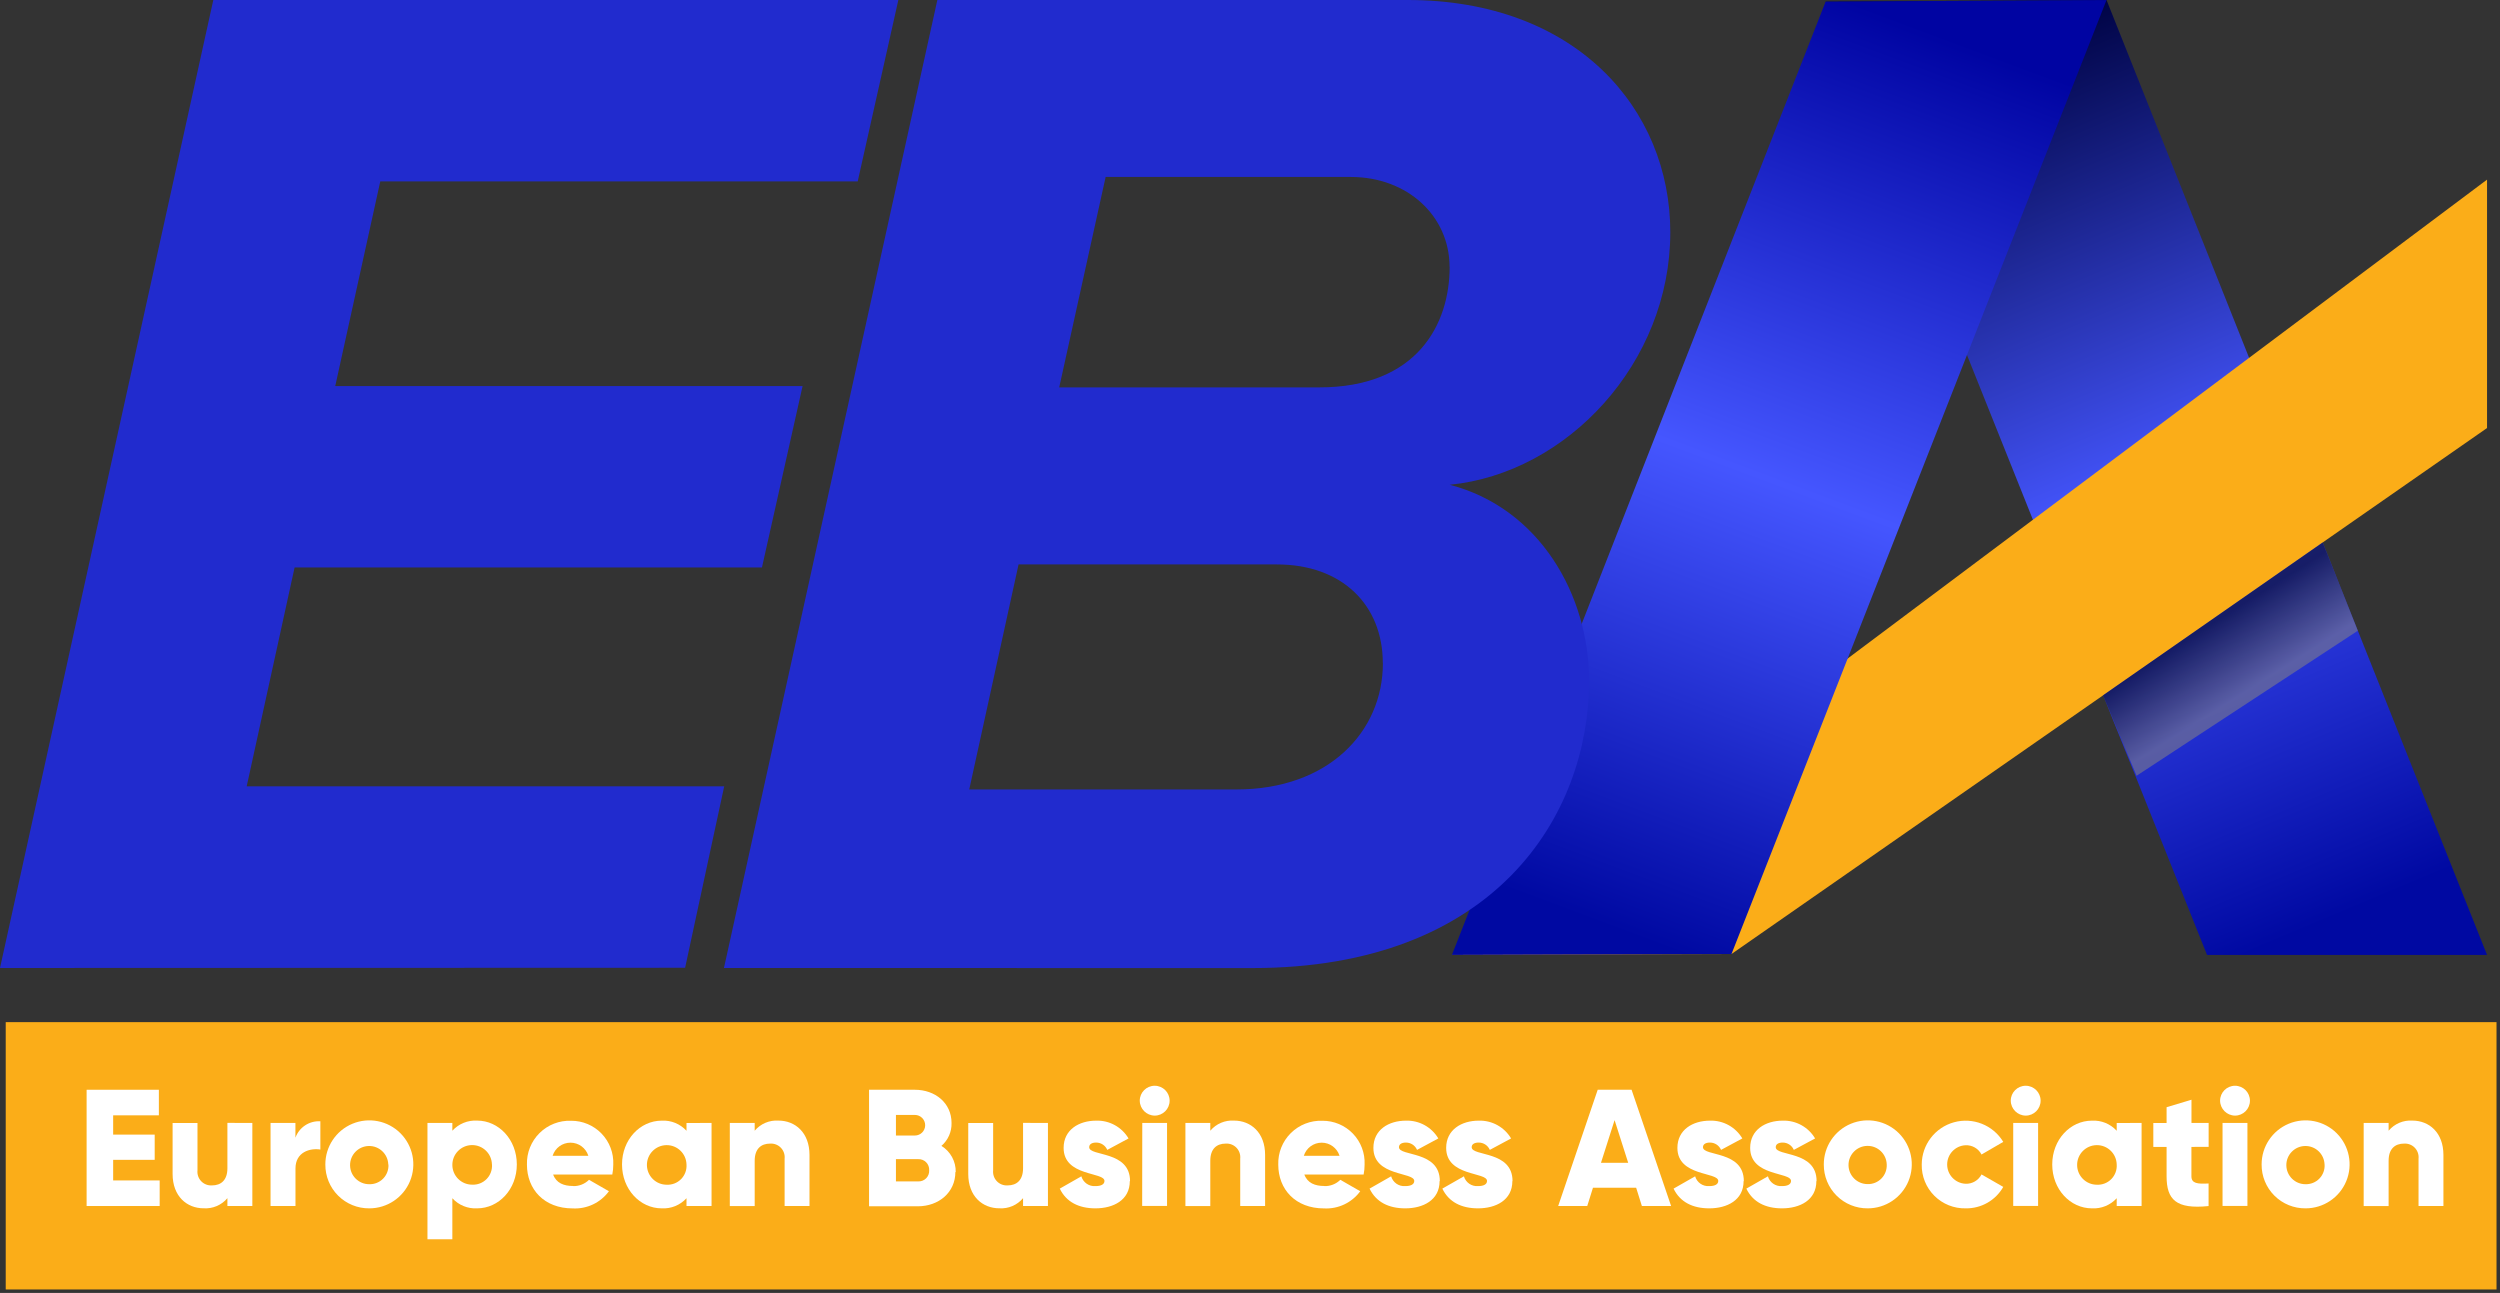 <?xml version="1.0" encoding="UTF-8"?>
<svg width="437px" height="226px" viewBox="0 0 437 226" version="1.1" xmlns="http://www.w3.org/2000/svg" xmlns:xlink="http://www.w3.org/1999/xlink">
    <rect x="0" y="0" width="437" height="226" fill="#333333" stroke="none"/>
    <!-- Generator: Sketch 61 (89581) - https://sketch.com -->
    <title>eba_logo_color</title>
    <desc>Created with Sketch.</desc>
    <defs>
        <linearGradient x1="35.889%" y1="1.719%" x2="64.656%" y2="99.918%" id="linearGradient-1">
            <stop stop-color="#000445" offset="0%"></stop>
            <stop stop-color="#4556FF" offset="50%"></stop>
            <stop stop-color="#0009A2" offset="100%"></stop>
        </linearGradient>
        <linearGradient x1="62.796%" y1="0.385%" x2="36.929%" y2="100.696%" id="linearGradient-2">
            <stop stop-color="#0004A2" offset="0%"></stop>
            <stop stop-color="#4556FF" offset="50%"></stop>
            <stop stop-color="#0009A2" offset="100%"></stop>
        </linearGradient>
        <linearGradient x1="40.288%" y1="36.44%" x2="58.239%" y2="62.38%" id="linearGradient-3">
            <stop stop-color="#000000" offset="0%"></stop>
            <stop stop-color="#767372" offset="88%"></stop>
            <stop stop-color="#868382" offset="100%"></stop>
        </linearGradient>
    </defs>
    <g id="Page-1" stroke="none" stroke-width="1" fill="none" fill-rule="evenodd">
        <g id="eba_logo_color" fill-rule="nonzero">
            <polygon id="Path" fill="#212BCE" points="0 169.205 37.287 0 157.031 0 149.926 31.712 66.471 31.712 58.601 67.482 140.293 67.482 133.189 99.195 51.496 99.195 43.121 137.452 126.589 137.452 119.758 169.164"></polygon>
            <polygon id="Path" fill="url(#linearGradient-1)" points="434.735 166.923 385.793 166.923 319.117 0.287 368.222 0"></polygon>
            <polygon id="Path" fill="#FBAD18" points="434.735 74.82 434.735 31.398 253.793 166.923 302.667 166.759"></polygon>
            <polygon id="Path" fill="url(#linearGradient-2)" points="368.222 0 319.117 0.287 253.793 166.923 302.667 166.759"></polygon>
            <polygon id="Path" fill="url(#linearGradient-3)" opacity="0.55" style="mix-blend-mode: multiply;" points="406.001 94.822 367.621 121.534 373.469 135.607 412.15 110.248"></polygon>
            <path d="M126.548,169.205 L163.849,0 L246.046,0 C275.477,0 291.968,19.033 291.968,40.593 C291.968,63.424 273.96,82.703 253.411,84.739 C269.137,88.838 277.772,104.018 277.772,118.993 C277.772,142.589 261.281,169.218 218.911,169.218 L126.548,169.205 Z M241.715,115.918 C241.715,105.767 234.61,98.662 223.202,98.662 L178.045,98.662 L169.423,137.998 L216.097,137.998 C232.274,137.998 241.729,127.86 241.729,115.932 L241.715,115.918 Z M253.384,46.66 C253.384,37.779 246.033,30.933 236.127,30.933 L193.266,30.933 L185.15,67.715 L230.552,67.715 C247.809,67.742 253.397,56.579 253.397,46.673 L253.384,46.66 Z" id="Shape" fill="#212BCE"></path>
            <g id="plate" transform="translate(1, 178.67)">
                <rect id="Rectangle" fill="#FBAD18" x="0" y="1.0658141e-14" width="435.39" height="46.73"></rect>
                <polygon id="Path" fill="#FFFFFF" points="26.91 27.67 26.91 32.14 14.14 32.14 14.14 11.82 26.77 11.82 26.77 16.29 18.78 16.29 18.78 19.66 26.04 19.66 26.04 24.07 18.78 24.07 18.78 27.67"></polygon>
                <path d="M43.11,17.62 L43.11,32.14 L38.75,32.14 L38.75,30.77 C37.727,31.986 36.186,32.643 34.6,32.54 C31.67,32.54 29.17,30.45 29.17,26.54 L29.17,17.63 L33.52,17.63 L33.52,25.9 C33.445,26.601 33.683,27.3 34.171,27.809 C34.659,28.318 35.346,28.585 36.05,28.54 C37.65,28.54 38.75,27.61 38.75,25.54 L38.75,17.61 L43.11,17.62 Z" id="Path" fill="#FFFFFF"></path>
                <path d="M55,17.33 L55,22.27 C53.2,21.98 50.65,22.7 50.65,25.58 L50.65,32.14 L46.29,32.14 L46.29,17.62 L50.64,17.62 L50.64,20.2 C51.297,18.383 53.071,17.215 55,17.33" id="Path" fill="#FFFFFF"></path>
                <path d="M55.87,24.88 C55.862,21.768 57.73,18.958 60.603,17.761 C63.476,16.565 66.787,17.218 68.991,19.415 C71.194,21.613 71.856,24.922 70.667,27.798 C69.477,30.674 66.672,32.55 63.56,32.55 C61.517,32.572 59.552,31.771 58.106,30.329 C56.659,28.886 55.854,26.923 55.87,24.88 M66.87,24.88 C66.81,23.047 65.282,21.606 63.449,21.651 C61.616,21.697 60.162,23.212 60.192,25.046 C60.223,26.879 61.726,28.345 63.56,28.33 C64.469,28.354 65.346,27.997 65.98,27.345 C66.614,26.694 66.948,25.808 66.9,24.9" id="Shape" fill="#FFFFFF"></path>
                <path d="M89.34,24.88 C89.34,29.21 86.2,32.55 82.4,32.55 C80.764,32.641 79.174,31.991 78.07,30.78 L78.07,37.95 L73.72,37.95 L73.72,17.62 L78.07,17.62 L78.07,18.98 C79.175,17.77 80.764,17.121 82.4,17.21 C86.2,17.21 89.34,20.55 89.34,24.87 M84.99,24.87 C84.946,22.97 83.378,21.461 81.478,21.49 C79.578,21.52 78.057,23.076 78.071,24.976 C78.085,26.876 79.63,28.409 81.53,28.41 C82.475,28.458 83.395,28.099 84.058,27.425 C84.721,26.75 85.064,25.824 85,24.88" id="Shape" fill="#FFFFFF"></path>
                <path d="M99.17,28.66 C100.211,28.691 101.22,28.294 101.96,27.56 L105.44,29.56 C103.972,31.564 101.591,32.693 99.11,32.56 C94.11,32.56 91.11,29.22 91.11,24.9 C91.048,22.839 91.843,20.845 93.306,19.393 C94.77,17.941 96.77,17.161 98.83,17.24 C100.84,17.227 102.766,18.04 104.16,19.488 C105.553,20.936 106.291,22.892 106.2,24.9 C106.204,25.484 106.147,26.068 106.03,26.64 L95.69,26.64 C96.24,28.15 97.58,28.64 99.17,28.64 M101.84,23.36 C101.412,21.997 100.149,21.069 98.72,21.069 C97.291,21.069 96.028,21.997 95.6,23.36 L101.84,23.36 Z" id="Shape" fill="#FFFFFF"></path>
                <path d="M123.38,17.62 L123.38,32.14 L119,32.14 L119,30.78 C117.896,31.991 116.306,32.641 114.67,32.55 C110.87,32.55 107.73,29.21 107.73,24.88 C107.73,20.55 110.87,17.22 114.67,17.22 C116.306,17.131 117.895,17.78 119,18.99 L119,17.63 L123.38,17.62 Z M119,24.88 C118.956,22.98 117.388,21.471 115.488,21.5 C113.588,21.53 112.067,23.086 112.081,24.986 C112.095,26.886 113.64,28.419 115.54,28.42 C116.485,28.465 117.404,28.104 118.065,27.427 C118.727,26.751 119.067,25.824 119,24.88" id="Shape" fill="#FFFFFF"></path>
                <path d="M140.5,23.23 L140.5,32.14 L136.15,32.14 L136.15,23.87 C136.225,23.169 135.987,22.47 135.499,21.961 C135.011,21.452 134.324,21.185 133.62,21.23 C132.02,21.23 130.92,22.16 130.92,24.23 L130.92,32.15 L126.57,32.15 L126.57,17.62 L130.92,17.62 L130.92,18.98 C131.943,17.764 133.484,17.107 135.07,17.21 C138,17.21 140.5,19.3 140.5,23.21" id="Path" fill="#FFFFFF"></path>
                <path d="M166,26.19 C166,29.79 163.07,32.19 159.44,32.19 L150.91,32.19 L150.91,11.82 L158.91,11.82 C162.45,11.82 165.33,14.11 165.33,17.63 C165.372,19.162 164.722,20.631 163.56,21.63 C165.15,22.607 166.102,24.354 166.06,26.22 M155.61,16.22 L155.61,19.82 L158.92,19.82 C159.914,19.82 160.72,19.014 160.72,18.02 C160.72,17.026 159.914,16.22 158.92,16.22 L155.61,16.22 Z M161.42,25.89 C161.449,25.371 161.256,24.863 160.891,24.494 C160.525,24.124 160.02,23.927 159.5,23.95 L155.61,23.95 L155.61,27.84 L159.5,27.84 C160.021,27.864 160.528,27.665 160.895,27.293 C161.261,26.921 161.452,26.411 161.42,25.89" id="Shape" fill="#FFFFFF"></path>
                <path d="M182.18,17.62 L182.18,32.14 L177.83,32.14 L177.83,30.77 C176.807,31.986 175.266,32.643 173.68,32.54 C170.75,32.54 168.25,30.45 168.25,26.54 L168.25,17.63 L172.6,17.63 L172.6,25.9 C172.525,26.601 172.763,27.3 173.251,27.809 C173.739,28.318 174.426,28.585 175.13,28.54 C176.73,28.54 177.83,27.61 177.83,25.54 L177.83,17.61 L182.18,17.62 Z" id="Path" fill="#FFFFFF"></path>
                <path d="M196.49,27.79 C196.49,31.13 193.59,32.55 190.49,32.55 C187.59,32.55 185.38,31.45 184.25,29.1 L188.02,26.95 C188.334,28.033 189.365,28.747 190.49,28.66 C191.49,28.66 192.06,28.34 192.06,27.76 C192.06,26.16 184.92,27.01 184.92,21.98 C184.92,18.82 187.59,17.22 190.61,17.22 C192.922,17.148 195.091,18.34 196.27,20.33 L192.55,22.33 C192.218,21.554 191.455,21.05 190.61,21.05 C189.86,21.05 189.39,21.34 189.39,21.86 C189.39,23.51 196.53,22.41 196.53,27.78" id="Path" fill="#FFFFFF"></path>
                <path d="M198.23,13.73 C198.23,12.289 199.399,11.12 200.84,11.12 C202.281,11.12 203.45,12.289 203.45,13.73 C203.45,15.171 202.281,16.34 200.84,16.34 C199.405,16.324 198.246,15.165 198.23,13.73 M198.67,17.62 L203,17.62 L203,32.13 L198.65,32.13 L198.67,17.62 Z" id="Shape" fill="#FFFFFF"></path>
                <path d="M220.14,23.23 L220.14,32.14 L215.79,32.14 L215.79,23.87 C215.865,23.169 215.627,22.47 215.139,21.961 C214.651,21.452 213.964,21.185 213.26,21.23 C211.66,21.23 210.56,22.16 210.56,24.23 L210.56,32.15 L206.21,32.15 L206.21,17.62 L210.56,17.62 L210.56,18.98 C211.583,17.764 213.124,17.107 214.71,17.21 C217.64,17.21 220.14,19.3 220.14,23.21" id="Path" fill="#FFFFFF"></path>
                <path d="M230.5,28.66 C231.541,28.691 232.55,28.294 233.29,27.56 L236.77,29.56 C235.3,31.563 232.921,32.691 230.44,32.56 C225.44,32.56 222.44,29.22 222.44,24.9 C222.378,22.839 223.173,20.845 224.636,19.393 C226.1,17.941 228.1,17.161 230.16,17.24 C232.17,17.227 234.096,18.04 235.49,19.488 C236.883,20.936 237.621,22.892 237.53,24.9 C237.534,25.484 237.477,26.068 237.36,26.64 L227,26.64 C227.55,28.15 228.89,28.64 230.48,28.64 M233.15,23.36 C232.722,21.997 231.459,21.069 230.03,21.069 C228.601,21.069 227.338,21.997 226.91,23.36 L233.15,23.36 Z" id="Shape" fill="#FFFFFF"></path>
                <path d="M250.64,27.79 C250.64,31.13 247.74,32.55 244.64,32.55 C241.74,32.55 239.53,31.45 238.4,29.1 L242.17,26.95 C242.484,28.033 243.515,28.747 244.64,28.66 C245.64,28.66 246.21,28.34 246.21,27.76 C246.21,26.16 239.07,27.01 239.07,21.98 C239.07,18.82 241.74,17.22 244.76,17.22 C247.072,17.148 249.241,18.34 250.42,20.33 L246.7,22.33 C246.368,21.554 245.605,21.05 244.76,21.05 C244.01,21.05 243.54,21.34 243.54,21.86 C243.54,23.51 250.68,22.41 250.68,27.78" id="Path" fill="#FFFFFF"></path>
                <path d="M263.36,27.79 C263.36,31.13 260.46,32.55 257.36,32.55 C254.46,32.55 252.25,31.45 251.12,29.1 L254.89,26.95 C255.204,28.033 256.235,28.747 257.36,28.66 C258.36,28.66 258.93,28.34 258.93,27.76 C258.93,26.16 251.79,27.01 251.79,21.98 C251.79,18.82 254.46,17.22 257.48,17.22 C259.792,17.148 261.961,18.34 263.14,20.33 L259.42,22.33 C259.086,21.55 258.318,21.046 257.47,21.05 C256.72,21.05 256.25,21.34 256.25,21.86 C256.25,23.51 263.39,22.41 263.39,27.78" id="Path" fill="#FFFFFF"></path>
                <path d="M285,28.95 L277.45,28.95 L276.45,32.14 L271.37,32.14 L278.28,11.82 L284.2,11.82 L291.11,32.14 L286,32.14 L285,28.95 Z M283.61,24.59 L281.23,17.13 L278.85,24.59 L283.61,24.59 Z" id="Shape" fill="#FFFFFF"></path>
                <path d="M303.78,27.79 C303.78,31.13 300.88,32.55 297.78,32.55 C294.88,32.55 292.67,31.45 291.54,29.1 L295.31,26.95 C295.624,28.033 296.655,28.747 297.78,28.66 C298.78,28.66 299.35,28.34 299.35,27.76 C299.35,26.16 292.21,27.01 292.21,21.98 C292.21,18.82 294.88,17.22 297.9,17.22 C300.212,17.148 302.381,18.34 303.56,20.33 L299.84,22.33 C299.508,21.554 298.745,21.05 297.9,21.05 C297.15,21.05 296.68,21.34 296.68,21.86 C296.68,23.51 303.82,22.41 303.82,27.78" id="Path" fill="#FFFFFF"></path>
                <path d="M316.5,27.79 C316.5,31.13 313.6,32.55 310.5,32.55 C307.6,32.55 305.39,31.45 304.26,29.1 L308.03,26.95 C308.344,28.033 309.375,28.747 310.5,28.66 C311.5,28.66 312.07,28.34 312.07,27.76 C312.07,26.16 304.93,27.01 304.93,21.98 C304.93,18.82 307.6,17.22 310.62,17.22 C312.932,17.148 315.101,18.34 316.28,20.33 L312.56,22.33 C312.228,21.554 311.465,21.05 310.62,21.05 C309.87,21.05 309.4,21.34 309.4,21.86 C309.4,23.51 316.54,22.41 316.54,27.78" id="Path" fill="#FFFFFF"></path>
                <path d="M317.8,24.88 C317.792,21.768 319.66,18.958 322.533,17.761 C325.406,16.565 328.717,17.218 330.921,19.415 C333.124,21.613 333.786,24.922 332.597,27.798 C331.407,30.674 328.602,32.55 325.49,32.55 C323.447,32.572 321.482,31.771 320.036,30.329 C318.589,28.886 317.784,26.923 317.8,24.88 M328.8,24.88 C328.751,23.048 327.234,21.598 325.402,21.631 C323.569,21.663 322.105,23.166 322.121,24.999 C322.137,26.832 323.627,28.309 325.46,28.31 C326.369,28.334 327.246,27.977 327.88,27.325 C328.514,26.674 328.848,25.788 328.8,24.88" id="Shape" fill="#FFFFFF"></path>
                <path d="M334.92,24.88 C334.932,21.439 337.232,18.425 340.548,17.506 C343.865,16.587 347.388,17.986 349.17,20.93 L345.37,23.14 C344.83,22.093 343.727,21.459 342.55,21.52 C340.763,21.617 339.364,23.095 339.364,24.885 C339.364,26.675 340.763,28.153 342.55,28.25 C343.729,28.309 344.832,27.671 345.37,26.62 L349.17,28.8 C347.833,31.155 345.318,32.593 342.61,32.55 C340.56,32.597 338.58,31.804 337.128,30.356 C335.676,28.908 334.879,26.93 334.92,24.88" id="Path" fill="#FFFFFF"></path>
                <path d="M350.48,13.73 C350.48,12.289 351.649,11.12 353.09,11.12 C354.531,11.12 355.7,12.289 355.7,13.73 C355.7,15.171 354.531,16.34 353.09,16.34 C351.655,16.324 350.496,15.165 350.48,13.73 M350.91,17.62 L355.26,17.62 L355.26,32.13 L350.91,32.13 L350.91,17.62 Z" id="Shape" fill="#FFFFFF"></path>
                <path d="M373.35,17.62 L373.35,32.14 L369,32.14 L369,30.78 C367.896,31.991 366.306,32.641 364.67,32.55 C360.87,32.55 357.73,29.21 357.73,24.88 C357.73,20.55 360.87,17.22 364.67,17.22 C366.306,17.129 367.896,17.779 369,18.99 L369,17.63 L373.35,17.62 Z M369,24.88 C368.956,22.98 367.388,21.471 365.488,21.5 C363.588,21.53 362.067,23.086 362.081,24.986 C362.095,26.886 363.64,28.419 365.54,28.42 C366.485,28.465 367.404,28.104 368.065,27.427 C368.727,26.751 369.067,25.824 369,24.88" id="Shape" fill="#FFFFFF"></path>
                <path d="M382.06,21.81 L382.06,26.95 C382.06,28.2 383.13,28.31 385.06,28.2 L385.06,32.15 C379.37,32.73 377.72,31.02 377.72,26.95 L377.72,21.81 L375.4,21.81 L375.4,17.63 L377.72,17.63 L377.72,14.87 L382.07,13.56 L382.07,17.62 L385.07,17.62 L385.07,21.8 L382.06,21.81 Z" id="Path" fill="#FFFFFF"></path>
                <path d="M387.07,13.73 C387.07,12.289 388.239,11.12 389.68,11.12 C391.121,11.12 392.29,12.289 392.29,13.73 C392.29,15.171 391.121,16.34 389.68,16.34 C388.245,16.324 387.086,15.165 387.07,13.73 M387.5,17.62 L391.85,17.62 L391.85,32.13 L387.5,32.13 L387.5,17.62 Z" id="Shape" fill="#FFFFFF"></path>
                <path d="M394.33,24.88 C394.322,21.768 396.19,18.958 399.063,17.761 C401.936,16.565 405.247,17.218 407.451,19.415 C409.654,21.613 410.316,24.922 409.127,27.798 C407.937,30.674 405.132,32.55 402.02,32.55 C399.977,32.572 398.012,31.771 396.566,30.329 C395.119,28.886 394.314,26.923 394.33,24.88 M405.33,24.88 C405.27,23.05 403.747,21.609 401.916,21.651 C400.085,21.693 398.629,23.201 398.652,25.032 C398.675,26.863 400.169,28.334 402,28.33 C402.91,28.357 403.789,28.001 404.424,27.349 C405.058,26.697 405.391,25.809 405.34,24.9" id="Shape" fill="#FFFFFF"></path>
                <path d="M426.11,23.23 L426.11,32.14 L421.76,32.14 L421.76,23.87 C421.835,23.169 421.597,22.47 421.109,21.961 C420.621,21.452 419.934,21.185 419.23,21.23 C417.63,21.23 416.53,22.16 416.53,24.23 L416.53,32.15 L412.17,32.15 L412.17,17.62 L416.53,17.62 L416.53,18.98 C417.553,17.764 419.094,17.107 420.68,17.21 C423.61,17.21 426.11,19.3 426.11,23.21" id="Path" fill="#FFFFFF"></path>
            </g>
        </g>
    </g>
</svg>